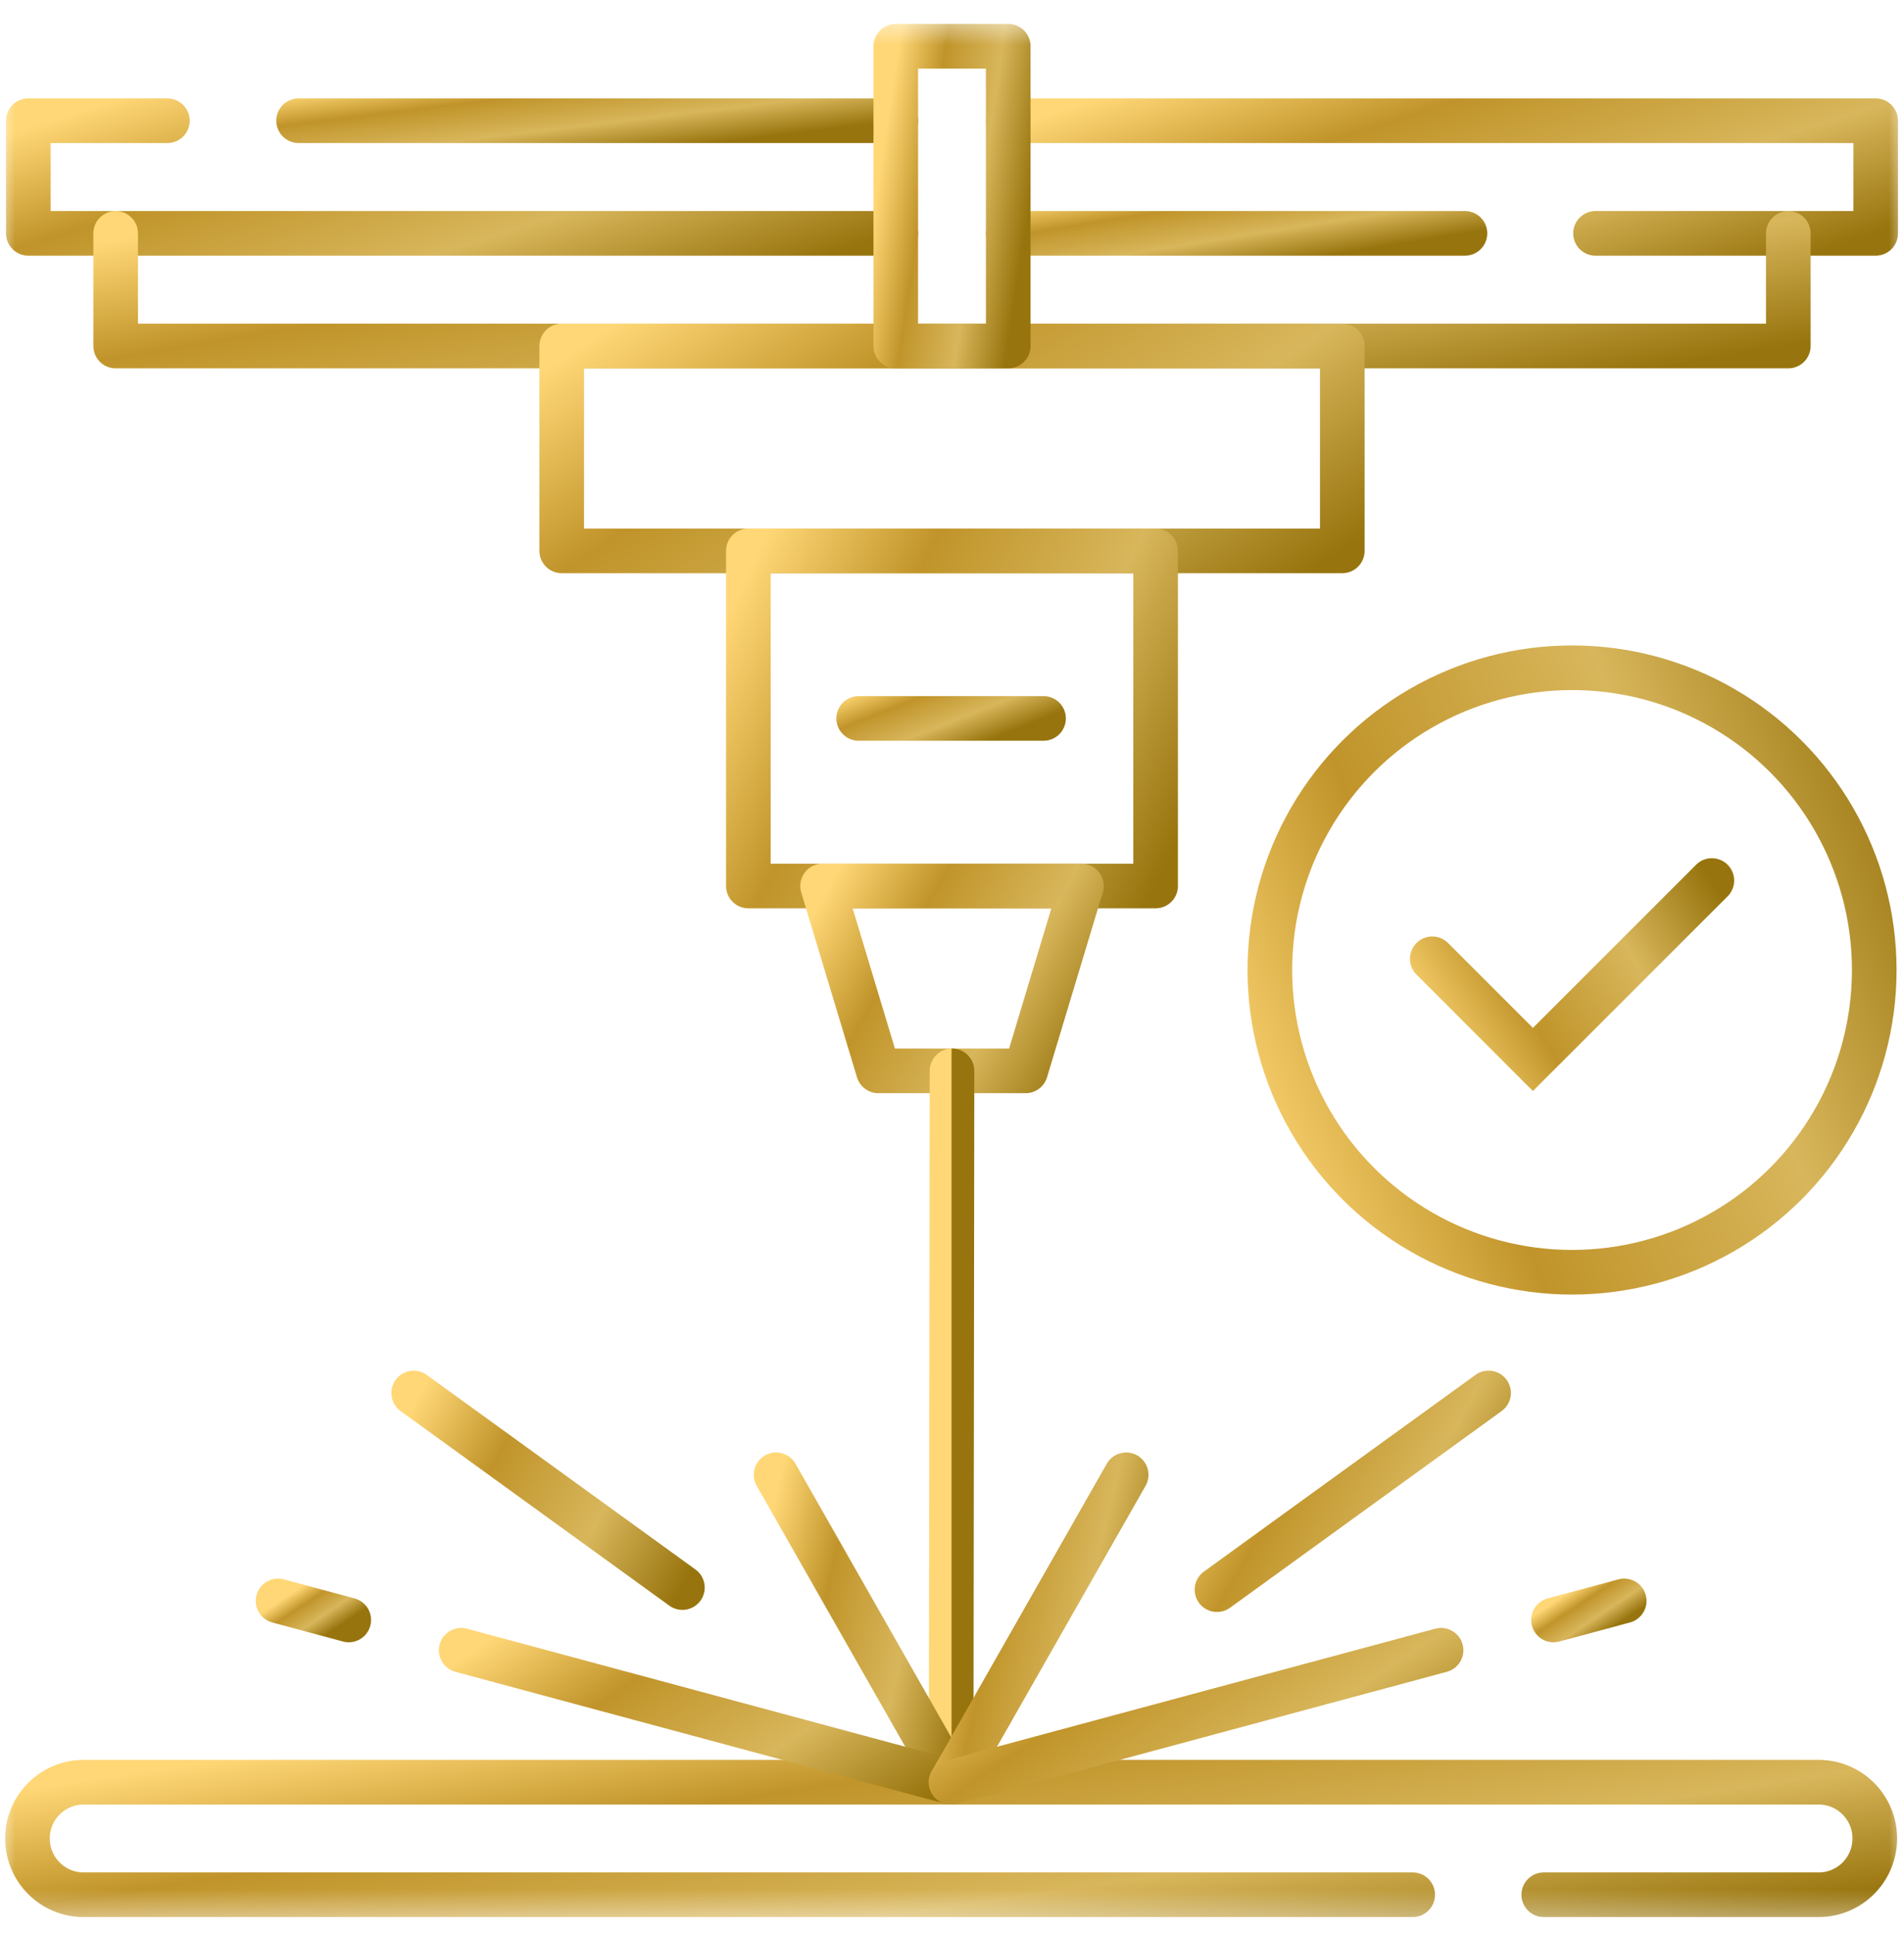 <svg width="64" height="65" viewBox="0 0 64 65" fill="none" xmlns="http://www.w3.org/2000/svg">
<g clip-path="url(#clip0_15_512)">
<mask id="mask0_15_512" style="mask-type:luminance" maskUnits="userSpaceOnUse" x="0" y="0" width="64" height="65">
<path d="M0 0.6H64V64.6H0V0.6Z" fill="white"/>
</mask>
<g mask="url(#mask0_15_512)">
<path d="M10.037 4.057H30.11" stroke="url(#paint0_linear_15_512)" stroke-width="1.5" stroke-miterlimit="10" stroke-linecap="round" stroke-linejoin="round"/>
<path d="M30.11 7.843H0.952V4.057H5.626" stroke="url(#paint1_linear_15_512)" stroke-width="1.5" stroke-miterlimit="10" stroke-linecap="round" stroke-linejoin="round"/>
</g>
<path d="M49.242 7.843H33.89" stroke="url(#paint2_linear_15_512)" stroke-width="1.5" stroke-miterlimit="10" stroke-linecap="round" stroke-linejoin="round"/>
<mask id="mask1_15_512" style="mask-type:luminance" maskUnits="userSpaceOnUse" x="0" y="0" width="64" height="65">
<path d="M0 0.6H64V64.6H0V0.6Z" fill="white"/>
</mask>
<g mask="url(#mask1_15_512)">
<path d="M33.89 4.057H63.048V7.843H53.631" stroke="url(#paint3_linear_15_512)" stroke-width="1.5" stroke-miterlimit="10" stroke-linecap="round" stroke-linejoin="round"/>
</g>
<path d="M60.111 7.843V11.629H3.888V7.843" stroke="url(#paint4_linear_15_512)" stroke-width="1.5" stroke-miterlimit="10" stroke-linecap="round" stroke-linejoin="round"/>
<path d="M45.119 18.514H18.881V11.629H45.119V18.514Z" stroke="url(#paint5_linear_15_512)" stroke-width="1.5" stroke-miterlimit="10" stroke-linecap="round" stroke-linejoin="round"/>
<mask id="mask2_15_512" style="mask-type:luminance" maskUnits="userSpaceOnUse" x="0" y="0" width="64" height="65">
<path d="M0 0.6H64V64.6H0V0.6Z" fill="white"/>
</mask>
<g mask="url(#mask2_15_512)">
<path d="M33.89 11.629H30.11V1.554H33.89V11.629Z" stroke="url(#paint6_linear_15_512)" stroke-width="1.5" stroke-miterlimit="10" stroke-linecap="round" stroke-linejoin="round"/>
</g>
<path d="M38.844 29.777H25.155V18.514H38.844V29.777Z" stroke="url(#paint7_linear_15_512)" stroke-width="1.5" stroke-miterlimit="10" stroke-linecap="round" stroke-linejoin="round"/>
<path d="M34.476 35.99H29.524L27.65 29.777H36.35L34.476 35.99Z" stroke="url(#paint8_linear_15_512)" stroke-width="1.5" stroke-miterlimit="10" stroke-linecap="round" stroke-linejoin="round"/>
<path d="M31.971 59.897L32 35.99" stroke="url(#paint9_linear_15_512)" stroke-width="1.5" stroke-miterlimit="10" stroke-linecap="round" stroke-linejoin="round"/>
<path d="M31.97 59.897L26.087 49.566" stroke="url(#paint10_linear_15_512)" stroke-width="1.5" stroke-miterlimit="10" stroke-linecap="round" stroke-linejoin="round"/>
<path d="M22.938 53.356L13.905 46.816" stroke="url(#paint11_linear_15_512)" stroke-width="1.5" stroke-miterlimit="10" stroke-linecap="round" stroke-linejoin="round"/>
<mask id="mask3_15_512" style="mask-type:luminance" maskUnits="userSpaceOnUse" x="0" y="0" width="64" height="65">
<path d="M0 0.6H64V64.6H0V0.6Z" fill="white"/>
</mask>
<g mask="url(#mask3_15_512)">
<path d="M47.486 63.679H2.81C1.768 63.679 0.923 62.832 0.923 61.788C0.923 60.744 1.768 59.897 2.81 59.897H61.131C62.173 59.897 63.018 60.744 63.018 61.788C63.018 62.832 62.173 63.679 61.131 63.679H51.891" stroke="url(#paint12_linear_15_512)" stroke-width="1.5" stroke-miterlimit="10" stroke-linecap="round" stroke-linejoin="round"/>
<path d="M31.971 59.897L15.502 55.462" stroke="url(#paint13_linear_15_512)" stroke-width="1.5" stroke-miterlimit="10" stroke-linecap="round" stroke-linejoin="round"/>
<path d="M11.723 54.444L9.346 53.804" stroke="url(#paint14_linear_15_512)" stroke-width="1.5" stroke-miterlimit="10" stroke-linecap="round" stroke-linejoin="round"/>
<path d="M31.971 59.897L37.854 49.566" stroke="url(#paint15_linear_15_512)" stroke-width="1.5" stroke-miterlimit="10" stroke-linecap="round" stroke-linejoin="round"/>
<path d="M40.907 53.426L50.036 46.815" stroke="url(#paint16_linear_15_512)" stroke-width="1.5" stroke-miterlimit="10" stroke-linecap="round" stroke-linejoin="round"/>
<path d="M31.971 59.897L48.439 55.462" stroke="url(#paint17_linear_15_512)" stroke-width="1.5" stroke-miterlimit="10" stroke-linecap="round" stroke-linejoin="round"/>
<path d="M52.218 54.444L54.595 53.804" stroke="url(#paint18_linear_15_512)" stroke-width="1.5" stroke-miterlimit="10" stroke-linecap="round" stroke-linejoin="round"/>
<path d="M28.863 24.145H35.077" stroke="url(#paint19_linear_15_512)" stroke-width="1.5" stroke-miterlimit="10" stroke-linecap="round" stroke-linejoin="round"/>
</g>
<circle cx="52.842" cy="32.6" r="10.158" stroke="url(#paint20_linear_15_512)" stroke-width="1.5"/>
<path d="M48.143 32.224L51.526 35.607L57.541 29.593" stroke="url(#paint21_linear_15_512)" stroke-width="1.5" stroke-linecap="round"/>
</g>
<defs>
<linearGradient id="paint0_linear_15_512" x1="10.792" y1="3.023" x2="11.209" y2="6.396" gradientUnits="userSpaceOnUse">
<stop stop-color="#FFD776"/>
<stop offset="0.305" stop-color="#C0942A"/>
<stop offset="0.67" stop-color="#D8B65B"/>
<stop offset="1" stop-color="#97740D"/>
</linearGradient>
<linearGradient id="paint1_linear_15_512" x1="2.049" y1="3.929" x2="5.837" y2="15.673" gradientUnits="userSpaceOnUse">
<stop stop-color="#FFD776"/>
<stop offset="0.305" stop-color="#C0942A"/>
<stop offset="0.67" stop-color="#D8B65B"/>
<stop offset="1" stop-color="#97740D"/>
</linearGradient>
<linearGradient id="paint2_linear_15_512" x1="34.467" y1="6.809" x2="35.007" y2="10.147" gradientUnits="userSpaceOnUse">
<stop stop-color="#FFD776"/>
<stop offset="0.305" stop-color="#C0942A"/>
<stop offset="0.67" stop-color="#D8B65B"/>
<stop offset="1" stop-color="#97740D"/>
</linearGradient>
<linearGradient id="paint3_linear_15_512" x1="34.986" y1="3.929" x2="38.774" y2="15.673" gradientUnits="userSpaceOnUse">
<stop stop-color="#FFD776"/>
<stop offset="0.305" stop-color="#C0942A"/>
<stop offset="0.67" stop-color="#D8B65B"/>
<stop offset="1" stop-color="#97740D"/>
</linearGradient>
<linearGradient id="paint4_linear_15_512" x1="6.002" y1="7.715" x2="8.112" y2="20.328" gradientUnits="userSpaceOnUse">
<stop stop-color="#FFD776"/>
<stop offset="0.305" stop-color="#C0942A"/>
<stop offset="0.67" stop-color="#D8B65B"/>
<stop offset="1" stop-color="#97740D"/>
</linearGradient>
<linearGradient id="paint5_linear_15_512" x1="19.868" y1="11.395" x2="30.652" y2="27.942" gradientUnits="userSpaceOnUse">
<stop stop-color="#FFD776"/>
<stop offset="0.305" stop-color="#C0942A"/>
<stop offset="0.67" stop-color="#D8B65B"/>
<stop offset="1" stop-color="#97740D"/>
</linearGradient>
<linearGradient id="paint6_linear_15_512" x1="30.252" y1="1.211" x2="35.347" y2="1.98" gradientUnits="userSpaceOnUse">
<stop stop-color="#FFD776"/>
<stop offset="0.305" stop-color="#C0942A"/>
<stop offset="0.67" stop-color="#D8B65B"/>
<stop offset="1" stop-color="#97740D"/>
</linearGradient>
<linearGradient id="paint7_linear_15_512" x1="25.67" y1="18.131" x2="40.898" y2="25.58" gradientUnits="userSpaceOnUse">
<stop stop-color="#FFD776"/>
<stop offset="0.305" stop-color="#C0942A"/>
<stop offset="0.67" stop-color="#D8B65B"/>
<stop offset="1" stop-color="#97740D"/>
</linearGradient>
<linearGradient id="paint8_linear_15_512" x1="27.977" y1="29.566" x2="37.079" y2="34.697" gradientUnits="userSpaceOnUse">
<stop stop-color="#FFD776"/>
<stop offset="0.305" stop-color="#C0942A"/>
<stop offset="0.67" stop-color="#D8B65B"/>
<stop offset="1" stop-color="#97740D"/>
</linearGradient>
<linearGradient id="paint9_linear_15_512" x1="31.972" y1="35.177" x2="32.012" y2="35.177" gradientUnits="userSpaceOnUse">
<stop stop-color="#FFD776"/>
<stop offset="0.305" stop-color="#C0942A"/>
<stop offset="0.67" stop-color="#D8B65B"/>
<stop offset="1" stop-color="#97740D"/>
</linearGradient>
<linearGradient id="paint10_linear_15_512" x1="26.308" y1="49.215" x2="34.014" y2="50.981" gradientUnits="userSpaceOnUse">
<stop stop-color="#FFD776"/>
<stop offset="0.305" stop-color="#C0942A"/>
<stop offset="0.67" stop-color="#D8B65B"/>
<stop offset="1" stop-color="#97740D"/>
</linearGradient>
<linearGradient id="paint11_linear_15_512" x1="14.244" y1="46.593" x2="23.757" y2="51.882" gradientUnits="userSpaceOnUse">
<stop stop-color="#FFD776"/>
<stop offset="0.305" stop-color="#C0942A"/>
<stop offset="0.67" stop-color="#D8B65B"/>
<stop offset="1" stop-color="#97740D"/>
</linearGradient>
<linearGradient id="paint12_linear_15_512" x1="3.257" y1="59.768" x2="5.173" y2="72.43" gradientUnits="userSpaceOnUse">
<stop stop-color="#FFD776"/>
<stop offset="0.305" stop-color="#C0942A"/>
<stop offset="0.67" stop-color="#D8B65B"/>
<stop offset="1" stop-color="#97740D"/>
</linearGradient>
<linearGradient id="paint13_linear_15_512" x1="16.121" y1="55.311" x2="23.14" y2="65.804" gradientUnits="userSpaceOnUse">
<stop stop-color="#FFD776"/>
<stop offset="0.305" stop-color="#C0942A"/>
<stop offset="0.67" stop-color="#D8B65B"/>
<stop offset="1" stop-color="#97740D"/>
</linearGradient>
<linearGradient id="paint14_linear_15_512" x1="9.435" y1="53.782" x2="10.448" y2="55.297" gradientUnits="userSpaceOnUse">
<stop stop-color="#FFD776"/>
<stop offset="0.305" stop-color="#C0942A"/>
<stop offset="0.67" stop-color="#D8B65B"/>
<stop offset="1" stop-color="#97740D"/>
</linearGradient>
<linearGradient id="paint15_linear_15_512" x1="32.192" y1="49.215" x2="39.898" y2="50.981" gradientUnits="userSpaceOnUse">
<stop stop-color="#FFD776"/>
<stop offset="0.305" stop-color="#C0942A"/>
<stop offset="0.67" stop-color="#D8B65B"/>
<stop offset="1" stop-color="#97740D"/>
</linearGradient>
<linearGradient id="paint16_linear_15_512" x1="41.25" y1="46.591" x2="50.864" y2="51.936" gradientUnits="userSpaceOnUse">
<stop stop-color="#FFD776"/>
<stop offset="0.305" stop-color="#C0942A"/>
<stop offset="0.67" stop-color="#D8B65B"/>
<stop offset="1" stop-color="#97740D"/>
</linearGradient>
<linearGradient id="paint17_linear_15_512" x1="32.59" y1="55.311" x2="39.609" y2="65.804" gradientUnits="userSpaceOnUse">
<stop stop-color="#FFD776"/>
<stop offset="0.305" stop-color="#C0942A"/>
<stop offset="0.67" stop-color="#D8B65B"/>
<stop offset="1" stop-color="#97740D"/>
</linearGradient>
<linearGradient id="paint18_linear_15_512" x1="52.307" y1="53.782" x2="53.32" y2="55.297" gradientUnits="userSpaceOnUse">
<stop stop-color="#FFD776"/>
<stop offset="0.305" stop-color="#C0942A"/>
<stop offset="0.67" stop-color="#D8B65B"/>
<stop offset="1" stop-color="#97740D"/>
</linearGradient>
<linearGradient id="paint19_linear_15_512" x1="29.097" y1="23.111" x2="30.278" y2="26.064" gradientUnits="userSpaceOnUse">
<stop stop-color="#FFD776"/>
<stop offset="0.305" stop-color="#C0942A"/>
<stop offset="0.67" stop-color="#D8B65B"/>
<stop offset="1" stop-color="#97740D"/>
</linearGradient>
<linearGradient id="paint20_linear_15_512" x1="43.447" y1="43.449" x2="67.551" y2="33.745" gradientUnits="userSpaceOnUse">
<stop stop-color="#FFD776"/>
<stop offset="0.305" stop-color="#C0942A"/>
<stop offset="0.67" stop-color="#D8B65B"/>
<stop offset="1" stop-color="#97740D"/>
</linearGradient>
<linearGradient id="paint21_linear_15_512" x1="48.496" y1="35.812" x2="57.779" y2="29.972" gradientUnits="userSpaceOnUse">
<stop stop-color="#FFD776"/>
<stop offset="0.305" stop-color="#C0942A"/>
<stop offset="0.67" stop-color="#D8B65B"/>
<stop offset="1" stop-color="#97740D"/>
</linearGradient>
<clipPath id="clip0_15_512">
<rect width="64" height="64" fill="white" transform="translate(0 0.6)"/>
</clipPath>
</defs>
</svg>

